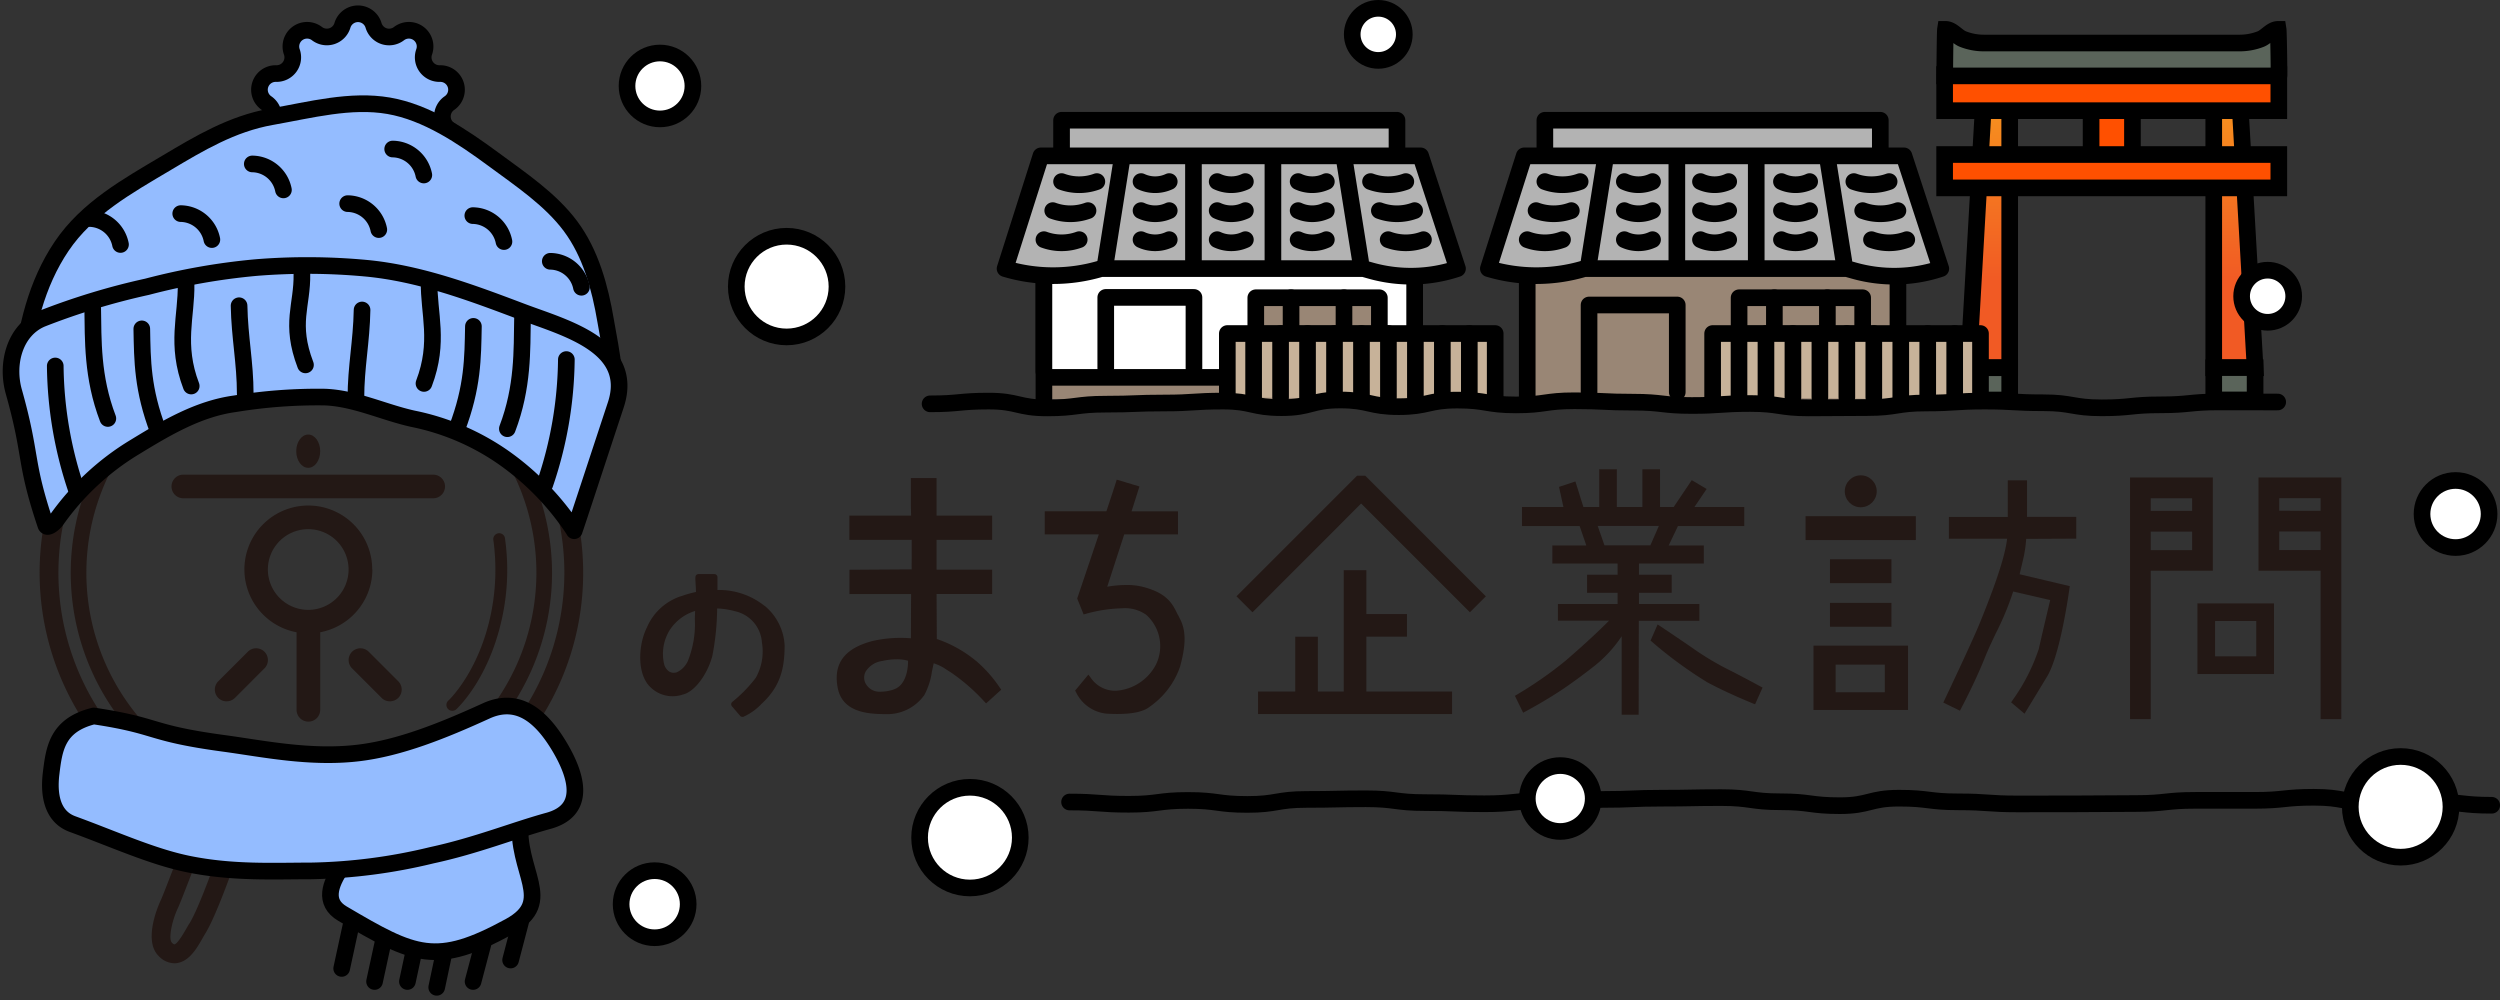 <svg id="_レイヤー_2-2" xmlns="http://www.w3.org/2000/svg" xmlns:xlink="http://www.w3.org/1999/xlink" width="300.43" height="120.18" viewBox="0 0 300.43 120.18">
  <rect x="0" y="0" width="300.43" height="120.18" fill="#333333" stroke="none"/>
  <defs>
    <linearGradient id="linear-gradient" x1="0.499" y1="1" x2="0.499" gradientUnits="objectBoundingBox">
      <stop offset="0.32" stop-color="#f15a24"/>
      <stop offset="1" stop-color="#f7931e"/>
    </linearGradient>
    <linearGradient id="linear-gradient-2" x1="0.501" y1="1" x2="0.501" y2="0" xlink:href="#linear-gradient"/>
  </defs>
  <g id="グループ_19851" data-name="グループ 19851">
    <rect id="長方形_8173" data-name="長方形 8173" width="300" height="120" transform="translate(0 0.18)" fill="none"/>
    <g id="グループ_19838" data-name="グループ 19838">
      <path id="パス_31744" data-name="パス 31744" d="M91.89,72.82a8.765,8.765,0,0,0-5.67-1.92V69.36a.371.371,0,0,0-.38-.37H83.88c-.36.09-.34.34-.29,1.11.02.31.04.68.05,1.04a12.476,12.476,0,0,0-1.59.44,6.725,6.725,0,0,0-4.3,3.8c-1.01,1.99-1.2,5.23.13,6.89a3.8,3.8,0,0,0,4.16,1.2c1.38-.3,2.94-2.33,3.56-4.63a30.9,30.9,0,0,0,.58-5.72,9.454,9.454,0,0,1,2.14.33,4.119,4.119,0,0,1,3.24,3.75,6.454,6.454,0,0,1-.74,4.26,16.731,16.731,0,0,1-2.81,2.88.376.376,0,0,0-.14.26.41.41,0,0,0,.09.28l.98,1.14a.36.36,0,0,0,.29.13.34.34,0,0,0,.1-.01,6.8,6.8,0,0,0,2.2-1.57c2.29-2.1,2.76-4.33,2.76-7.04a6.617,6.617,0,0,0-2.39-4.72ZM80.54,75.63a5.6,5.6,0,0,1,2.99-2.21c-.01.32-.02.64-.03.95a11.929,11.929,0,0,1-.85,5.09,2.767,2.767,0,0,1-1.29,1.32,1.119,1.119,0,0,1-.91-.06,1.549,1.549,0,0,1-.67-1.04,5.461,5.461,0,0,1,.76-4.06Z" fill="#231815"/>
      <path id="パス_31745" data-name="パス 31745" d="M141.57,73.94c-.66-1.38-1.28-2.68-4.32-3.44a7.818,7.818,0,0,0-1.87-.2,13.7,13.7,0,0,0-2.29.2h-.03l2.04-6.28h6.46V61.45h-5.58l.95-2.99-2.73-.82-.11.35c-.14.45-.45,1.4-1.13,3.45h-7.41v2.78h6.49v.02c-1.01,3.01-2.29,6.79-2.55,7.56l-.04.13.77,1.91.32-.09a17.643,17.643,0,0,1,4.3-.65,4.429,4.429,0,0,1,2.9.78,5.056,5.056,0,0,1,1.2,5.93,5.86,5.86,0,0,1-4.86,3.2,3.551,3.551,0,0,1-3-1.56l-.29-.38-1.59,1.92.12.22a4.573,4.573,0,0,0,3.64,2.55c.47.03.92.04,1.32.04,1.9,0,3.17-.29,3.91-.89a9.744,9.744,0,0,0,3.62-4.79c.52-1.94.89-3.97.03-5.67-.09-.17-.17-.34-.25-.52Z" fill="#231815"/>
      <path id="パス_31746" data-name="パス 31746" d="M204.24,72.58h-7.28V71.24h3.93V69.07h-3.93V67.72h7.79V65.55h-4.22l1.11-2.33h7.97V60.93h-5.99l1.47-2.17L203.3,57.7l-2.17,3.23h-1.64V56.39h-2.12v4.54H194.3V56.39h-2.12v4.54h-1.9l-.96-3.07-1.97.65.53,2.42H182.9v2.29h6.93l.8,2.33h-4.08v2.17h7.84v1.35h-3.67v2.17h3.67v1.34h-7.17v2.01h6.14c-.15.15-2.01,2.05-5.26,4.84a46.847,46.847,0,0,1-5.75,4.01l-.3.18.99,2.03.35-.19c.62-.33,2.77-1.52,4.53-2.72,1.18-.8,2.49-1.77,3.71-2.73a15.489,15.489,0,0,0,3.25-3.55v9.43h2.04l.02-11.29h7.28V72.59Zm-4.89-9.38-1.02,2.33h-5.52L192,63.2h7.36Z" fill="#231815"/>
      <path id="パス_31747" data-name="パス 31747" d="M207.49,80.36a34.54,34.54,0,0,1-4.15-2.52c-.33-.24-2.23-1.52-3.76-2.55l-.38-.25-.85,1.95.22.18A50.341,50.341,0,0,0,205.18,82c2.21,1.18,4.51,2.14,5.39,2.5l.34.14.9-2.01-.31-.17C211.04,82.21,208.66,80.93,207.49,80.36Z" fill="#231815"/>
      <rect id="長方形_8174" data-name="長方形 8174" width="13.25" height="2.87" transform="translate(216.98 62.03)" fill="#231815"/>
      <rect id="長方形_8175" data-name="長方形 8175" width="7.39" height="2.87" transform="translate(219.91 67.21)" fill="#231815"/>
      <rect id="長方形_8176" data-name="長方形 8176" width="7.39" height="2.87" transform="translate(219.91 72.45)" fill="#231815"/>
      <circle id="楕円形_786" data-name="楕円形 786" cx="1.92" cy="1.92" r="1.92" transform="translate(221.69 57.12)" fill="#231815"/>
      <path id="パス_31748" data-name="パス 31748" d="M217.93,85.32h11.36V77.59H217.93Zm8.57-5.45v3.32h-5.91V79.87Z" fill="#231815"/>
      <path id="パス_31749" data-name="パス 31749" d="M243.58,57.72h-2.3v4.4H234.2v2.62h6.99v.03c-.21,1.94-1.31,5.32-3.37,10.33-.85,2.07-3.8,8.29-4.13,8.99l-.16.34,2,.98.17-.33c.53-1.01,1.87-3.63,2.89-6.21.29-.72.74-1.69,1.23-2.72a34.925,34.925,0,0,0,2.1-5.04v-.03l4.45,1.03v.03S245.5,75.78,245,78a22.94,22.94,0,0,1-3.13,6.12l-.19.28,1.61,1.37.23-.38c.38-.62,1.19-1.95,2.49-4.1,1.42-2.36,2.41-8.64,2.67-10.51l.05-.34-6.02-1.43v-.03s.2-.85.39-1.66a14.948,14.948,0,0,0,.39-2.56l6.02-.03V62.11h-5.92v-4.4Z" fill="#231815"/>
      <path id="パス_31750" data-name="パス 31750" d="M117.39,79.5l-.25-.2a14.9,14.9,0,0,0-4.56-2.51l-.03-5.41h6.68V68.46h-6.68V64.88h6.68V61.96h-6.68V57.45h-3.09v3.31l.03,1.2h-7.42v2.92h7.49V66.8c0,.53-.01,1.08,0,1.62l-7.48.05v2.92h7.41v.05c-.02,2.09-.02,5.21-.02,5.21v.05h-.06a15.29,15.29,0,0,0-4.52.32c-3.4.88-4.78,2.72-4.22,5.64.61,3.16,4.08,3.16,6.15,3.16a5.471,5.471,0,0,0,4.25-2.28,8.508,8.508,0,0,0,.92-2.82c.07-.33.13-.65.21-.96v-.05l.06.02a5.415,5.415,0,0,1,1.45.72c.17.11.37.24.63.4a23.525,23.525,0,0,1,3.91,3.41l.25.27,1.82-1.65-.19-.27a15.667,15.667,0,0,0-2.74-3.11Zm-10.02,3.37a4.993,4.993,0,0,1-1.49.25,1.894,1.894,0,0,1-1.91-1.09,1.549,1.549,0,0,1,.06-1.33,2.792,2.792,0,0,1,2-1.27,7.638,7.638,0,0,1,1.69-.2,5.083,5.083,0,0,1,1.37.16l.03.04c0,.12.07,2.86-1.75,3.43Z" fill="#231815"/>
      <path id="パス_31751" data-name="パス 31751" d="M164.2,76.51h4.88V73.79H164.2V68.52h-2.72V83.1h-3.11V76.52h-2.72V83.1h-4.47v2.71H174.5V83.1H164.2Z" fill="#231815"/>
      <path id="パス_31752" data-name="パス 31752" d="M163.08,57.17,148.59,71.66l1.92,1.92,13.06-13.07,13.07,13.07,1.92-1.92L164.07,57.17Z" fill="#231815"/>
      <path id="パス_31753" data-name="パス 31753" d="M37.42,36.18A32.637,32.637,0,0,0,23.17,98.19c-1.09,2.9-3.43,9.08-3.84,9.97-.23.48-2.17,4.79-.29,6.7a2.668,2.668,0,0,0,1.91.9,1.368,1.368,0,0,0,.29-.02c1.53-.2,2.47-1.88,3.1-2.99.11-.19.21-.37.29-.5,1.44-2.25,3.97-9.59,4.71-11.79a32.645,32.645,0,1,0,8.08-64.27ZM22.73,111.02c-.1.16-.22.37-.36.61-.68,1.2-1.16,1.82-1.42,1.86a.747.747,0,0,1-.3-.22c-.41-.42-.04-2.51.73-4.15.49-1.04,3.05-7.84,3.86-9.99.63.26,1.27.49,1.92.71-1.03,3.05-3.27,9.39-4.43,11.19ZM37.42,99.24a30.4,30.4,0,1,1,30.4-30.4A30.438,30.438,0,0,1,37.42,99.24Z" fill="#231815"/>
      <path id="パス_31754" data-name="パス 31754" d="M37.42,39.92A28.92,28.92,0,1,0,66.34,68.84,28.948,28.948,0,0,0,37.42,39.92Zm0,55.96A27.04,27.04,0,1,1,64.46,68.84,27.071,27.071,0,0,1,37.42,95.88Z" fill="#231815"/>
      <ellipse id="楕円形_787" data-name="楕円形 787" cx="1.44" cy="2" rx="1.44" ry="2" transform="translate(35.6 52.22)" fill="#231815"/>
      <path id="パス_31755" data-name="パス 31755" d="M52.06,57.04H22.03a1.42,1.42,0,1,0,0,2.84H52.06a1.42,1.42,0,0,0,0-2.84Z" fill="#231815"/>
      <path id="パス_31756" data-name="パス 31756" d="M29.78,78.32l-3.55,3.55a1.418,1.418,0,0,0,0,2,1.4,1.4,0,0,0,1,.41,1.442,1.442,0,0,0,1-.41l3.55-3.55a1.414,1.414,0,0,0-2-2Z" fill="#231815"/>
      <path id="パス_31757" data-name="パス 31757" d="M44.31,78.32a1.414,1.414,0,0,0-2,2l3.55,3.55a1.4,1.4,0,0,0,1,.41,1.442,1.442,0,0,0,1-.41,1.418,1.418,0,0,0,0-2Z" fill="#231815"/>
      <path id="パス_31758" data-name="パス 31758" d="M44.73,68.44a7.68,7.68,0,1,0-9.09,7.54V85.3a1.42,1.42,0,0,0,2.84,0V75.98a7.693,7.693,0,0,0,6.27-7.54Zm-12.54,0a4.85,4.85,0,1,1,4.85,4.85h0A4.861,4.861,0,0,1,32.19,68.44Z" fill="#231815"/>
      <path id="パス_31759" data-name="パス 31759" d="M53.88,84.19a.705.705,0,0,0,.47,1.23.736.736,0,0,0,.48-.18c.16-.15,4.05-3.76,5.58-11.33a27.059,27.059,0,0,0,.27-9.25.7.7,0,0,0-.82-.57.711.711,0,0,0-.57.82,26.3,26.3,0,0,1-.27,8.73c-1.43,7.09-5.11,10.53-5.15,10.56Z" fill="#231815"/>
      <path id="パス_31760" data-name="パス 31760" d="M265.92,57.38h-9.95V86.42h2.49V68.59h7.46V57.38Zm-2.49,6.5v2.23h-4.97V63.88Zm0-4v1.51h-4.97V59.88Z" fill="#231815"/>
      <path id="パス_31761" data-name="パス 31761" d="M271.41,57.38V68.59h7.46V86.42h2.49V57.38h-9.95Zm2.49,4V59.87h4.97v1.51Zm0,4.72V63.87h4.97V66.1Z" fill="#231815"/>
      <path id="パス_31762" data-name="パス 31762" d="M264.07,81h9.2V72.51h-9.2Zm2.12-6.37h4.95v4.24h-4.95Z" fill="#231815"/>
    </g>
    <g id="グループ_19839" data-name="グループ 19839">
      <path id="パス_31763" data-name="パス 31763" d="M128.53,96.38c3.56,0,3.56.27,7.12.27s3.56-.46,7.12-.46,3.56.48,7.12.48,3.56-.6,7.12-.6,3.56-.08,7.12-.08,3.56.46,7.12.46,3.56.14,7.12.14,3.56-.36,7.12-.36,3.56-.16,7.12-.16,3.56-.15,7.12-.15,3.56-.07,7.12-.07,3.56.5,7.12.5,3.56.47,7.12.47,3.56-.9,7.12-.9,3.56.44,7.12.44,3.56.25,7.12.25,3.56-.01,7.12-.01,3.56-.04,7.12-.04,3.56-.38,7.12-.38h7.12c3.56,0,3.56-.37,7.12-.37s3.56.64,7.12.64,3.56-.07,7.13-.07,3.56.39,7.13.39" fill="#fff"/>
      <path id="パス_31764" data-name="パス 31764" d="M128.53,96.38c3.56,0,3.56.27,7.12.27s3.56-.46,7.12-.46,3.56.48,7.12.48,3.56-.6,7.12-.6,3.56-.08,7.12-.08,3.56.46,7.12.46,3.56.14,7.12.14,3.56-.36,7.12-.36,3.56-.16,7.12-.16,3.56-.15,7.12-.15,3.56-.07,7.12-.07,3.56.5,7.12.5,3.56.47,7.12.47,3.56-.9,7.12-.9,3.56.44,7.12.44,3.56.25,7.12.25,3.56-.01,7.12-.01,3.56-.04,7.12-.04,3.56-.38,7.12-.38h7.12c3.56,0,3.56-.37,7.12-.37s3.56.64,7.12.64,3.56-.07,7.13-.07,3.56.39,7.13.39" fill="none" stroke="#000" stroke-linecap="round" stroke-linejoin="round" stroke-width="2"/>
    </g>
    <g id="グループ_19841" data-name="グループ 19841">
      <path id="パス_31779" data-name="パス 31779" d="M236.54,44.19l1.86-32.45h3.11V44.19Z" stroke="#000" stroke-miterlimit="10" stroke-width="2" fill="url(#linear-gradient)"/>
      <rect id="長方形_8177" data-name="長方形 8177" width="8.85" height="4.97" transform="translate(256.26 11.74) rotate(90)" fill="#ff5000" stroke="#000" stroke-miterlimit="10" stroke-width="2"/>
      <path id="パス_31780" data-name="パス 31780" d="M266.03,44.19V11.74h3.11L271,44.19Z" stroke="#000" stroke-miterlimit="10" stroke-width="2" fill="url(#linear-gradient-2)"/>
      <rect id="長方形_8178" data-name="長方形 8178" width="3.88" height="4.97" transform="translate(236.54 48.07) rotate(-90)" fill="#5a645a" stroke="#000" stroke-miterlimit="10" stroke-width="2"/>
      <rect id="長方形_8179" data-name="長方形 8179" width="3.88" height="4.97" transform="translate(266.03 48.06) rotate(-90)" fill="#5a645a" stroke="#000" stroke-miterlimit="10" stroke-width="2"/>
      <rect id="長方形_8180" data-name="長方形 8180" width="40.16" height="4.34" transform="translate(233.69 8.96)" fill="#ff5000" stroke="#000" stroke-miterlimit="10" stroke-width="2"/>
      <path id="パス_31781" data-name="パス 31781" d="M269.16,5.17a6.93,6.93,0,0,0,2.5-.47c.72-.28,1.3-1.17,2.11-1.17.05.31.13,5.59.09,5.59H233.7s.04-5.27.09-5.59c.81,0,1.38.89,2.11,1.17a6.851,6.851,0,0,0,2.5.47h30.78Z" fill="#5a645a" stroke="#000" stroke-miterlimit="10" stroke-width="2"/>
      <rect id="長方形_8181" data-name="長方形 8181" width="40.16" height="4.01" transform="translate(233.69 18.57)" fill="#ff5000" stroke="#000" stroke-miterlimit="10" stroke-width="2"/>
    </g>
    <g id="グループ_19842" data-name="グループ 19842">
      <path id="パス_31782" data-name="パス 31782" d="M125.45,48V25.31H170V48" fill="#998675" stroke="#000" stroke-linecap="round" stroke-linejoin="round" stroke-width="2"/>
      <path id="パス_31783" data-name="パス 31783" d="M125.45,44.66V25.31H170V44.66" fill="#fff" stroke="#000" stroke-linecap="round" stroke-linejoin="round" stroke-width="2"/>
      <rect id="長方形_8182" data-name="長方形 8182" width="40.31" height="4.75" transform="translate(127.57 14.45)" fill="#b3b3b3" stroke="#000" stroke-linecap="round" stroke-linejoin="round" stroke-width="2"/>
      <path id="パス_31784" data-name="パス 31784" d="M125.09,18.73h45.63l4.43,13.55h0a17.723,17.723,0,0,1-10.4.25l-.89-.25H132.33l-.08.02a20.083,20.083,0,0,1-11.47-.02h0Z" fill="#b3b3b3" stroke="#000" stroke-linecap="round" stroke-linejoin="round" stroke-width="2"/>
      <path id="パス_31785" data-name="パス 31785" d="M127.57,21.82a6.134,6.134,0,0,0,4.24,0" fill="none" stroke="#000" stroke-linecap="round" stroke-linejoin="round" stroke-width="2"/>
      <path id="パス_31786" data-name="パス 31786" d="M126.51,25.31a6.134,6.134,0,0,0,4.24,0" fill="none" stroke="#000" stroke-linecap="round" stroke-linejoin="round" stroke-width="2"/>
      <path id="パス_31787" data-name="パス 31787" d="M125.45,28.8a6.134,6.134,0,0,0,4.24,0" fill="none" stroke="#000" stroke-linecap="round" stroke-linejoin="round" stroke-width="2"/>
      <path id="パス_31788" data-name="パス 31788" d="M168.94,21.82a6.134,6.134,0,0,1-4.24,0" fill="none" stroke="#000" stroke-linecap="round" stroke-linejoin="round" stroke-width="2"/>
      <path id="パス_31789" data-name="パス 31789" d="M170,25.31a6.134,6.134,0,0,1-4.24,0" fill="none" stroke="#000" stroke-linecap="round" stroke-linejoin="round" stroke-width="2"/>
      <path id="パス_31790" data-name="パス 31790" d="M171.06,28.8a6.134,6.134,0,0,1-4.24,0" fill="none" stroke="#000" stroke-linecap="round" stroke-linejoin="round" stroke-width="2"/>
      <path id="パス_31791" data-name="パス 31791" d="M137.12,21.82a4,4,0,0,0,3.39,0" fill="none" stroke="#000" stroke-linecap="round" stroke-linejoin="round" stroke-width="2"/>
      <path id="パス_31792" data-name="パス 31792" d="M137.12,25.31a4,4,0,0,0,3.39,0" fill="none" stroke="#000" stroke-linecap="round" stroke-linejoin="round" stroke-width="2"/>
      <path id="パス_31793" data-name="パス 31793" d="M137.12,28.8a4,4,0,0,0,3.39,0" fill="none" stroke="#000" stroke-linecap="round" stroke-linejoin="round" stroke-width="2"/>
      <path id="パス_31794" data-name="パス 31794" d="M146.27,21.82a4,4,0,0,0,3.39,0" fill="none" stroke="#000" stroke-linecap="round" stroke-linejoin="round" stroke-width="2"/>
      <path id="パス_31795" data-name="パス 31795" d="M146.27,25.31a4,4,0,0,0,3.39,0" fill="none" stroke="#000" stroke-linecap="round" stroke-linejoin="round" stroke-width="2"/>
      <path id="パス_31796" data-name="パス 31796" d="M146.27,28.8a4,4,0,0,0,3.39,0" fill="none" stroke="#000" stroke-linecap="round" stroke-linejoin="round" stroke-width="2"/>
      <path id="パス_31797" data-name="パス 31797" d="M156,21.82a4,4,0,0,0,3.39,0" fill="none" stroke="#000" stroke-linecap="round" stroke-linejoin="round" stroke-width="2"/>
      <path id="パス_31798" data-name="パス 31798" d="M156,25.31a4,4,0,0,0,3.39,0" fill="none" stroke="#000" stroke-linecap="round" stroke-linejoin="round" stroke-width="2"/>
      <path id="パス_31799" data-name="パス 31799" d="M156,28.8a4,4,0,0,0,3.39,0" fill="none" stroke="#000" stroke-linecap="round" stroke-linejoin="round" stroke-width="2"/>
      <line id="線_2161" data-name="線 2161" x1="1.98" y2="12.51" transform="translate(132.88 18.91)" fill="#b3b3b3" stroke="#000" stroke-linecap="round" stroke-linejoin="round" stroke-width="2"/>
      <line id="線_2162" data-name="線 2162" x2="1.99" y2="12.51" transform="translate(161.51 18.91)" fill="#b3b3b3" stroke="#000" stroke-linecap="round" stroke-linejoin="round" stroke-width="2"/>
      <line id="線_2163" data-name="線 2163" y2="12.5" transform="translate(143.42 19)" fill="#b3b3b3" stroke="#000" stroke-linecap="round" stroke-linejoin="round" stroke-width="2"/>
      <line id="線_2164" data-name="線 2164" y2="12.5" transform="translate(152.97 19)" fill="#b3b3b3" stroke="#000" stroke-linecap="round" stroke-linejoin="round" stroke-width="2"/>
      <path id="パス_31800" data-name="パス 31800" d="M143.48,44.25V35.74h-10.6v8.51" fill="none" stroke="#000" stroke-linecap="round" stroke-linejoin="round" stroke-width="2"/>
      <line id="線_2165" data-name="線 2165" x1="20.37" transform="translate(126.06 45.35)" fill="none" stroke="#000" stroke-linecap="round" stroke-linejoin="round" stroke-width="2"/>
      <rect id="長方形_8183" data-name="長方形 8183" width="14.85" height="4.36" transform="translate(150.91 35.78)" fill="#998675" stroke="#000" stroke-linecap="round" stroke-linejoin="round" stroke-width="2"/>
      <line id="線_2166" data-name="線 2166" y2="4.36" transform="translate(155.15 35.78)" fill="none" stroke="#000" stroke-linecap="round" stroke-linejoin="round" stroke-width="2"/>
      <line id="線_2167" data-name="線 2167" y2="4.36" transform="translate(161.51 35.78)" fill="none" stroke="#000" stroke-linecap="round" stroke-linejoin="round" stroke-width="2"/>
    </g>
    <g id="グループ_19843" data-name="グループ 19843">
      <path id="パス_31801" data-name="パス 31801" d="M183.53,48V25.31h44.55V48" fill="#998675" stroke="#000" stroke-linecap="round" stroke-linejoin="round" stroke-width="2"/>
      <rect id="長方形_8184" data-name="長方形 8184" width="40.31" height="4.75" transform="translate(185.65 14.45)" fill="#b3b3b3" stroke="#000" stroke-linecap="round" stroke-linejoin="round" stroke-width="2"/>
      <path id="パス_31802" data-name="パス 31802" d="M183.17,18.73H228.8l4.43,13.55h0a17.723,17.723,0,0,1-10.4.25l-.89-.25H190.41l-.08.02a20.083,20.083,0,0,1-11.47-.02h0Z" fill="#b3b3b3" stroke="#000" stroke-linecap="round" stroke-linejoin="round" stroke-width="2"/>
      <path id="パス_31803" data-name="パス 31803" d="M185.65,21.82a6.134,6.134,0,0,0,4.24,0" fill="none" stroke="#000" stroke-linecap="round" stroke-linejoin="round" stroke-width="2"/>
      <path id="パス_31804" data-name="パス 31804" d="M184.59,25.31a6.134,6.134,0,0,0,4.24,0" fill="none" stroke="#000" stroke-linecap="round" stroke-linejoin="round" stroke-width="2"/>
      <path id="パス_31805" data-name="パス 31805" d="M183.53,28.8a6.134,6.134,0,0,0,4.24,0" fill="none" stroke="#000" stroke-linecap="round" stroke-linejoin="round" stroke-width="2"/>
      <path id="パス_31806" data-name="パス 31806" d="M227.02,21.82a6.134,6.134,0,0,1-4.24,0" fill="none" stroke="#000" stroke-linecap="round" stroke-linejoin="round" stroke-width="2"/>
      <path id="パス_31807" data-name="パス 31807" d="M228.08,25.31a6.134,6.134,0,0,1-4.24,0" fill="none" stroke="#000" stroke-linecap="round" stroke-linejoin="round" stroke-width="2"/>
      <path id="パス_31808" data-name="パス 31808" d="M229.14,28.8a6.134,6.134,0,0,1-4.24,0" fill="none" stroke="#000" stroke-linecap="round" stroke-linejoin="round" stroke-width="2"/>
      <path id="パス_31809" data-name="パス 31809" d="M195.2,21.82a4,4,0,0,0,3.39,0" fill="none" stroke="#000" stroke-linecap="round" stroke-linejoin="round" stroke-width="2"/>
      <path id="パス_31810" data-name="パス 31810" d="M195.2,25.31a4,4,0,0,0,3.39,0" fill="none" stroke="#000" stroke-linecap="round" stroke-linejoin="round" stroke-width="2"/>
      <path id="パス_31811" data-name="パス 31811" d="M195.2,28.8a4,4,0,0,0,3.39,0" fill="none" stroke="#000" stroke-linecap="round" stroke-linejoin="round" stroke-width="2"/>
      <path id="パス_31812" data-name="パス 31812" d="M204.35,21.82a4,4,0,0,0,3.39,0" fill="none" stroke="#000" stroke-linecap="round" stroke-linejoin="round" stroke-width="2"/>
      <path id="パス_31813" data-name="パス 31813" d="M204.35,25.31a4,4,0,0,0,3.39,0" fill="none" stroke="#000" stroke-linecap="round" stroke-linejoin="round" stroke-width="2"/>
      <path id="パス_31814" data-name="パス 31814" d="M204.35,28.8a4,4,0,0,0,3.39,0" fill="none" stroke="#000" stroke-linecap="round" stroke-linejoin="round" stroke-width="2"/>
      <path id="パス_31815" data-name="パス 31815" d="M214.08,21.82a4,4,0,0,0,3.39,0" fill="none" stroke="#000" stroke-linecap="round" stroke-linejoin="round" stroke-width="2"/>
      <path id="パス_31816" data-name="パス 31816" d="M214.08,25.31a4,4,0,0,0,3.39,0" fill="none" stroke="#000" stroke-linecap="round" stroke-linejoin="round" stroke-width="2"/>
      <path id="パス_31817" data-name="パス 31817" d="M214.08,28.8a4,4,0,0,0,3.39,0" fill="none" stroke="#000" stroke-linecap="round" stroke-linejoin="round" stroke-width="2"/>
      <line id="線_2168" data-name="線 2168" x1="1.98" y2="12.51" transform="translate(190.96 18.91)" fill="#b3b3b3" stroke="#000" stroke-linecap="round" stroke-linejoin="round" stroke-width="2"/>
      <line id="線_2169" data-name="線 2169" x2="1.98" y2="12.51" transform="translate(219.6 18.91)" fill="#b3b3b3" stroke="#000" stroke-linecap="round" stroke-linejoin="round" stroke-width="2"/>
      <line id="線_2170" data-name="線 2170" y2="12.5" transform="translate(201.51 19)" fill="#b3b3b3" stroke="#000" stroke-linecap="round" stroke-linejoin="round" stroke-width="2"/>
      <line id="線_2171" data-name="線 2171" y2="12.5" transform="translate(211.05 19)" fill="#b3b3b3" stroke="#000" stroke-linecap="round" stroke-linejoin="round" stroke-width="2"/>
      <path id="パス_31818" data-name="パス 31818" d="M201.56,47.13V36.65h-10.6V47.13" fill="none" stroke="#000" stroke-linecap="round" stroke-linejoin="round" stroke-width="2"/>
      <rect id="長方形_8185" data-name="長方形 8185" width="14.85" height="4.36" transform="translate(208.99 35.78)" fill="none" stroke="#000" stroke-linecap="round" stroke-linejoin="round" stroke-width="2"/>
      <line id="線_2172" data-name="線 2172" y2="4.36" transform="translate(213.23 35.78)" fill="none" stroke="#000" stroke-linecap="round" stroke-linejoin="round" stroke-width="2"/>
      <line id="線_2173" data-name="線 2173" y2="4.36" transform="translate(219.6 35.78)" fill="none" stroke="#000" stroke-linecap="round" stroke-linejoin="round" stroke-width="2"/>
    </g>
    <circle id="楕円形_788" data-name="楕円形 788" cx="6.05" cy="6.05" r="6.05" transform="translate(88.48 28.39)" fill="#fff" stroke="#000" stroke-linecap="round" stroke-linejoin="round" stroke-width="2"/>
    <circle id="楕円形_789" data-name="楕円形 789" cx="6.05" cy="6.05" r="6.05" transform="translate(110.51 94.61)" fill="#fff" stroke="#000" stroke-linecap="round" stroke-linejoin="round" stroke-width="2"/>
    <circle id="楕円形_790" data-name="楕円形 790" cx="3.96" cy="3.96" r="3.96" transform="translate(183.54 92)" fill="#fff" stroke="#000" stroke-linecap="round" stroke-linejoin="round" stroke-width="2"/>
    <circle id="楕円形_791" data-name="楕円形 791" cx="3.96" cy="3.96" r="3.96" transform="translate(75.35 6.37)" fill="#fff" stroke="#000" stroke-linecap="round" stroke-linejoin="round" stroke-width="2"/>
    <circle id="楕円形_792" data-name="楕円形 792" cx="6.05" cy="6.05" r="6.05" transform="translate(282.44 90.91)" fill="#fff" stroke="#000" stroke-linecap="round" stroke-linejoin="round" stroke-width="2"/>
    <circle id="楕円形_793" data-name="楕円形 793" cx="4.03" cy="4.03" r="4.03" transform="translate(74.64 104.63)" fill="#fff" stroke="#000" stroke-linecap="round" stroke-linejoin="round" stroke-width="2"/>
    <circle id="楕円形_794" data-name="楕円形 794" cx="3.13" cy="3.13" r="3.13" transform="translate(162.5 1)" fill="#fff" stroke="#000" stroke-linecap="round" stroke-linejoin="round" stroke-width="2"/>
    <circle id="楕円形_795" data-name="楕円形 795" cx="3.13" cy="3.13" r="3.13" transform="translate(269.38 32.47)" fill="#fff" stroke="#000" stroke-linecap="round" stroke-linejoin="round" stroke-width="2"/>
    <circle id="楕円形_796" data-name="楕円形 796" cx="4.03" cy="4.03" r="4.03" transform="translate(291.06 57.74)" fill="#fff" stroke="#000" stroke-linecap="round" stroke-linejoin="round" stroke-width="2"/>
    <g id="グループ_19844" data-name="グループ 19844">
      <path id="パス_31819" data-name="パス 31819" d="M147.49,47.75V40.08h32.19v7.97" fill="#c7b299" stroke="#000" stroke-linecap="round" stroke-linejoin="round" stroke-width="2"/>
      <line id="線_2174" data-name="線 2174" y1="7.67" transform="translate(150.65 40.08)" fill="none" stroke="#000" stroke-linecap="round" stroke-linejoin="round" stroke-width="2"/>
      <line id="線_2175" data-name="線 2175" y1="7.67" transform="translate(153.89 40.08)" fill="none" stroke="#000" stroke-linecap="round" stroke-linejoin="round" stroke-width="2"/>
      <line id="線_2176" data-name="線 2176" y1="7.67" transform="translate(157.13 40.08)" fill="none" stroke="#000" stroke-linecap="round" stroke-linejoin="round" stroke-width="2"/>
      <line id="線_2177" data-name="線 2177" y1="7.67" transform="translate(160.37 40.08)" fill="none" stroke="#000" stroke-linecap="round" stroke-linejoin="round" stroke-width="2"/>
      <line id="線_2178" data-name="線 2178" y1="7.67" transform="translate(163.61 40.08)" fill="none" stroke="#000" stroke-linecap="round" stroke-linejoin="round" stroke-width="2"/>
      <line id="線_2179" data-name="線 2179" y1="7.67" transform="translate(166.85 40.08)" fill="none" stroke="#000" stroke-linecap="round" stroke-linejoin="round" stroke-width="2"/>
      <line id="線_2180" data-name="線 2180" y1="7.67" transform="translate(170.09 40.08)" fill="none" stroke="#000" stroke-linecap="round" stroke-linejoin="round" stroke-width="2"/>
      <line id="線_2181" data-name="線 2181" y1="7.67" transform="translate(173.33 40.08)" fill="none" stroke="#000" stroke-linecap="round" stroke-linejoin="round" stroke-width="2"/>
      <line id="線_2182" data-name="線 2182" y1="7.67" transform="translate(176.57 40.08)" fill="none" stroke="#000" stroke-linecap="round" stroke-linejoin="round" stroke-width="2"/>
    </g>
    <g id="グループ_19845" data-name="グループ 19845">
      <path id="パス_31820" data-name="パス 31820" d="M205.81,47.75V40.08H238v7.97" fill="#c7b299" stroke="#000" stroke-linecap="round" stroke-linejoin="round" stroke-width="2"/>
      <line id="線_2183" data-name="線 2183" y1="7.67" transform="translate(208.98 40.08)" fill="none" stroke="#000" stroke-linecap="round" stroke-linejoin="round" stroke-width="2"/>
      <line id="線_2184" data-name="線 2184" y1="7.67" transform="translate(212.22 40.08)" fill="none" stroke="#000" stroke-linecap="round" stroke-linejoin="round" stroke-width="2"/>
      <line id="線_2185" data-name="線 2185" y1="7.67" transform="translate(215.46 40.08)" fill="none" stroke="#000" stroke-linecap="round" stroke-linejoin="round" stroke-width="2"/>
      <line id="線_2186" data-name="線 2186" y1="7.67" transform="translate(218.7 40.08)" fill="none" stroke="#000" stroke-linecap="round" stroke-linejoin="round" stroke-width="2"/>
      <line id="線_2187" data-name="線 2187" y1="7.67" transform="translate(221.94 40.08)" fill="none" stroke="#000" stroke-linecap="round" stroke-linejoin="round" stroke-width="2"/>
      <line id="線_2188" data-name="線 2188" y1="7.67" transform="translate(225.18 40.08)" fill="none" stroke="#000" stroke-linecap="round" stroke-linejoin="round" stroke-width="2"/>
      <line id="線_2189" data-name="線 2189" y1="7.67" transform="translate(228.42 40.08)" fill="none" stroke="#000" stroke-linecap="round" stroke-linejoin="round" stroke-width="2"/>
      <line id="線_2190" data-name="線 2190" y1="7.67" transform="translate(231.66 40.08)" fill="none" stroke="#000" stroke-linecap="round" stroke-linejoin="round" stroke-width="2"/>
      <line id="線_2191" data-name="線 2191" y1="7.67" transform="translate(234.9 40.08)" fill="none" stroke="#000" stroke-linecap="round" stroke-linejoin="round" stroke-width="2"/>
    </g>
    <g id="グループ_19846" data-name="グループ 19846">
      <path id="パス_31821" data-name="パス 31821" d="M111.77,48.53c3.52,0,3.52-.33,7.04-.33s3.52.82,7.04.82,3.52-.45,7.04-.45,3.52-.14,7.04-.14,3.52-.23,7.04-.23,3.52.79,7.04.79,3.52-.92,7.04-.92,3.52.8,7.04.8,3.52-.79,7.04-.79,3.52.58,7.04.58,3.52-.5,7.04-.5,3.52.17,7.04.17,3.52.4,7.04.4,3.52-.24,7.04-.24,3.52.53,7.04.53,3.52-.04,7.04-.04,3.52-.55,7.04-.55,3.52-.23,7.04-.23,3.52.2,7.04.2,3.52.61,7.04.61,3.52-.36,7.05-.36,3.53-.35,7.05-.35,3.53.01,7.05.01" fill="#fff"/>
      <path id="パス_31822" data-name="パス 31822" d="M111.77,48.53c3.52,0,3.52-.33,7.04-.33s3.52.82,7.04.82,3.52-.45,7.04-.45,3.52-.14,7.04-.14,3.52-.23,7.04-.23,3.52.79,7.04.79,3.52-.92,7.04-.92,3.52.8,7.04.8,3.52-.79,7.04-.79,3.52.58,7.04.58,3.52-.5,7.04-.5,3.52.17,7.04.17,3.52.4,7.04.4,3.52-.24,7.04-.24,3.52.53,7.04.53,3.52-.04,7.04-.04,3.52-.55,7.04-.55,3.52-.23,7.04-.23,3.52.2,7.04.2,3.52.61,7.04.61,3.52-.36,7.05-.36,3.53-.35,7.05-.35,3.53.01,7.05.01" fill="none" stroke="#000" stroke-linecap="round" stroke-linejoin="round" stroke-width="2"/>
    </g>
    <path id="パス_31823" data-name="パス 31823" d="M44.89,3.05h0a1.949,1.949,0,0,0,3.06.99h0a1.948,1.948,0,0,1,3.02,2.2h0a1.947,1.947,0,0,0,1.89,2.6h0a1.944,1.944,0,0,1,1.15,3.55h0a1.944,1.944,0,0,0,0,3.21h0a1.944,1.944,0,0,1-1.15,3.55h0a1.947,1.947,0,0,0-1.89,2.6h0a1.948,1.948,0,0,1-3.02,2.2h0a1.955,1.955,0,0,0-3.06.99h0a1.951,1.951,0,0,1-3.74,0h0a1.949,1.949,0,0,0-3.06-.99h0a1.948,1.948,0,0,1-3.02-2.2h0a1.947,1.947,0,0,0-1.89-2.6h0a1.944,1.944,0,0,1-1.15-3.55h0a1.944,1.944,0,0,0,0-3.21h0a1.944,1.944,0,0,1,1.15-3.55h0a1.947,1.947,0,0,0,1.89-2.6h0a1.948,1.948,0,0,1,3.02-2.2h0a1.955,1.955,0,0,0,3.06-.99h0a1.951,1.951,0,0,1,3.74,0Z" fill="#94bcff" stroke="#000" stroke-linecap="round" stroke-linejoin="round" stroke-width="2"/>
    <g id="グループ_19847" data-name="グループ 19847">
      <path id="パス_31824" data-name="パス 31824" d="M2.52,45.02c.59-5.57,1.84-10.91,4.89-15.43s7.87-7.21,12.64-10.04c3.87-2.3,7.82-4.68,12.57-5.52s9.52-2.11,14.09-1.32,8.83,3.67,12.57,6.42c3.32,2.45,6.87,4.82,9.28,8.05S72.1,34.5,72.79,38.6c.62,3.71,1.78,8.04.28,12.39" fill="#94bcff"/>
      <path id="パス_31825" data-name="パス 31825" d="M2.52,45.02c.59-5.57,1.84-10.91,4.89-15.43s7.87-7.21,12.64-10.04c3.87-2.3,7.82-4.68,12.57-5.52s9.52-2.11,14.09-1.32,8.83,3.67,12.57,6.42c3.32,2.45,6.87,4.82,9.28,8.05S72.1,34.5,72.79,38.6c.62,3.71,1.78,8.04.28,12.39" fill="none" stroke="#000" stroke-linecap="round" stroke-linejoin="round" stroke-width="2"/>
    </g>
    <line id="線_2192" data-name="線 2192" y1="5.63" x2="1.22" transform="translate(41.06 110.75)" fill="none" stroke="#000" stroke-linecap="round" stroke-linejoin="round" stroke-width="2"/>
    <line id="線_2193" data-name="線 2193" y1="5.63" x2="1.22" transform="translate(45.01 112.32)" fill="none" stroke="#000" stroke-linecap="round" stroke-linejoin="round" stroke-width="2"/>
    <line id="線_2194" data-name="線 2194" y1="5.63" x2="1.21" transform="translate(48.96 112.32)" fill="none" stroke="#000" stroke-linecap="round" stroke-linejoin="round" stroke-width="2"/>
    <line id="線_2195" data-name="線 2195" y1="4.68" x2="0.99" transform="translate(52.48 113.97)" fill="none" stroke="#000" stroke-linecap="round" stroke-linejoin="round" stroke-width="2"/>
    <line id="線_2196" data-name="線 2196" y1="4.62" x2="1.22" transform="translate(56.85 113.33)" fill="none" stroke="#000" stroke-linecap="round" stroke-linejoin="round" stroke-width="2"/>
    <line id="線_2197" data-name="線 2197" y1="4.62" x2="1.21" transform="translate(61.36 110.75)" fill="none" stroke="#000" stroke-linecap="round" stroke-linejoin="round" stroke-width="2"/>
    <path id="パス_31826" data-name="パス 31826" d="M47.19,17.91a3.87,3.87,0,0,1,3.74,3.12" fill="none" stroke="#000" stroke-linecap="round" stroke-linejoin="round" stroke-width="2"/>
    <path id="パス_31827" data-name="パス 31827" d="M41.78,24.47a3.87,3.87,0,0,1,3.74,3.12" fill="none" stroke="#000" stroke-linecap="round" stroke-linejoin="round" stroke-width="2"/>
    <path id="パス_31828" data-name="パス 31828" d="M21.72,25.67a3.87,3.87,0,0,1,3.74,3.12" fill="none" stroke="#000" stroke-linecap="round" stroke-linejoin="round" stroke-width="2"/>
    <path id="パス_31829" data-name="パス 31829" d="M10.74,26.26a3.87,3.87,0,0,1,3.74,3.12" fill="none" stroke="#000" stroke-linecap="round" stroke-linejoin="round" stroke-width="2"/>
    <path id="パス_31830" data-name="パス 31830" d="M30.32,19.7a3.87,3.87,0,0,1,3.74,3.12" fill="none" stroke="#000" stroke-linecap="round" stroke-linejoin="round" stroke-width="2"/>
    <path id="パス_31831" data-name="パス 31831" d="M56.82,25.91a3.87,3.87,0,0,1,3.74,3.12" fill="none" stroke="#000" stroke-linecap="round" stroke-linejoin="round" stroke-width="2"/>
    <path id="パス_31832" data-name="パス 31832" d="M66.13,31.4a3.869,3.869,0,0,1,3.74,3.12" fill="none" stroke="#000" stroke-linecap="round" stroke-linejoin="round" stroke-width="2"/>
    <g id="グループ_19848" data-name="グループ 19848">
      <path id="パス_31833" data-name="パス 31833" d="M44.24,99.83c.15,1.16-7.68,7.26-3.09,9.96,8.7,5.12,11.23,6.38,20.09,1.54,5.58-3.05.7-6.52,1.29-12.85" fill="#94bcff"/>
      <path id="パス_31834" data-name="パス 31834" d="M44.24,99.83c.15,1.16-7.68,7.26-3.09,9.96,8.7,5.12,11.23,6.38,20.09,1.54,5.58-3.05.7-6.52,1.29-12.85" fill="none" stroke="#000" stroke-linecap="round" stroke-linejoin="round" stroke-width="2"/>
    </g>
    <g id="グループ_19849" data-name="グループ 19849">
      <path id="パス_31835" data-name="パス 31835" d="M11.26,86.04c7.94,1.19,6.41,2.04,15.62,3.29,4.73.64,10.36,1.84,16.15,1.16,5.01-.59,10.23-2.7,15.4-5.06,4.05-1.85,6.85.99,8.86,4.39,2.21,3.75,3.03,7.61-1.38,8.82-4.15,1.14-8.66,2.98-14.04,4.14a65.934,65.934,0,0,1-14.51,1.88c-4.38,0-9.38.27-14.72-.82-4.33-.88-8.87-2.96-13.93-4.81-2.43-.89-2.88-3.49-2.57-6.06.36-2.96.7-5.83,5.12-6.93Z" fill="#94bcff"/>
      <path id="パス_31836" data-name="パス 31836" d="M11.26,86.04c7.94,1.19,6.41,2.04,15.62,3.29,4.73.64,10.36,1.84,16.15,1.16,5.01-.59,10.23-2.7,15.4-5.06,4.05-1.85,6.85.99,8.86,4.39,2.21,3.75,3.03,7.61-1.38,8.82-4.15,1.14-8.66,2.98-14.04,4.14a65.934,65.934,0,0,1-14.51,1.88c-4.38,0-9.38.27-14.72-.82-4.33-.88-8.87-2.96-13.93-4.81-2.43-.89-2.88-3.49-2.57-6.06.36-2.96.7-5.83,5.12-6.93Z" fill="none" stroke="#000" stroke-linecap="round" stroke-linejoin="round" stroke-width="2"/>
    </g>
    <g id="グループ_19850" data-name="グループ 19850">
      <path id="パス_31837" data-name="パス 31837" d="M69.01,63.77a32.512,32.512,0,0,0-8.39-8.71,29.075,29.075,0,0,0-11.01-4.74c-3.51-.78-6.93-2.45-10.53-2.6a61.5,61.5,0,0,0-10.83.8c-4.43.6-8.3,2.92-12.04,5.2a31.332,31.332,0,0,0-9.45,8.8c-.29.41-1.1,1.06-1.26.58-2.62-7.8-1.61-8.11-3.84-16.03-.95-3.37.11-7.37,3.33-8.75a84.106,84.106,0,0,1,12.69-3.86,80.089,80.089,0,0,1,13.03-2.3,76.159,76.159,0,0,1,13.25.07c6.52.61,12.72,2.95,18.84,5.26,5.03,1.9,13.5,4.05,11.22,11.11-2.51,7.6-5,15.21-5.02,15.18Z" fill="#94bcff"/>
      <path id="パス_31838" data-name="パス 31838" d="M69.01,63.77a32.512,32.512,0,0,0-8.39-8.71,29.075,29.075,0,0,0-11.01-4.74c-3.51-.78-6.93-2.45-10.53-2.6a61.5,61.5,0,0,0-10.83.8c-4.43.6-8.3,2.92-12.04,5.2a31.332,31.332,0,0,0-9.45,8.8c-.29.41-1.1,1.06-1.26.58-2.62-7.8-1.61-8.11-3.84-16.03-.95-3.37.11-7.37,3.33-8.75a84.106,84.106,0,0,1,12.69-3.86,80.089,80.089,0,0,1,13.03-2.3,76.159,76.159,0,0,1,13.25.07c6.52.61,12.72,2.95,18.84,5.26,5.03,1.9,13.5,4.05,11.22,11.11-2.51,7.6-5,15.21-5.02,15.18Z" fill="none" stroke="#000" stroke-linecap="round" stroke-linejoin="round" stroke-width="2"/>
    </g>
    <path id="パス_31839" data-name="パス 31839" d="M11.14,37.02c.07,3.82-.09,8.26,1.82,13.27" fill="none" stroke="#000" stroke-linecap="round" stroke-linejoin="round" stroke-width="2"/>
    <path id="パス_31840" data-name="パス 31840" d="M17.04,39.52c.07,3.82.07,7.28,1.98,12.29" fill="none" stroke="#000" stroke-linecap="round" stroke-linejoin="round" stroke-width="2"/>
    <path id="パス_31841" data-name="パス 31841" d="M28.73,36.74c.07,3.82.74,6.87.74,10.58" fill="none" stroke="#000" stroke-linecap="round" stroke-linejoin="round" stroke-width="2"/>
    <path id="パス_31842" data-name="パス 31842" d="M22.36,34.15c.07,3.82-1.29,7.23.62,12.24" fill="none" stroke="#000" stroke-linecap="round" stroke-linejoin="round" stroke-width="2"/>
    <path id="パス_31843" data-name="パス 31843" d="M36.28,32.91c.07,3.82-1.48,5.93.43,10.94" fill="none" stroke="#000" stroke-linecap="round" stroke-linejoin="round" stroke-width="2"/>
    <path id="パス_31844" data-name="パス 31844" d="M6.64,43.98a47.712,47.712,0,0,0,2.59,15" fill="none" stroke="#000" stroke-linecap="round" stroke-linejoin="round" stroke-width="2"/>
    <path id="パス_31845" data-name="パス 31845" d="M62.79,38.25c-.07,3.82.09,8.26-1.82,13.27" fill="none" stroke="#000" stroke-linecap="round" stroke-linejoin="round" stroke-width="2"/>
    <path id="パス_31846" data-name="パス 31846" d="M56.89,39.22c-.07,3.82-.07,7.28-1.98,12.29" fill="none" stroke="#000" stroke-linecap="round" stroke-linejoin="round" stroke-width="2"/>
    <path id="パス_31847" data-name="パス 31847" d="M43.51,37.25c-.07,3.82-.74,6.87-.74,10.58" fill="none" stroke="#000" stroke-linecap="round" stroke-linejoin="round" stroke-width="2"/>
    <path id="パス_31848" data-name="パス 31848" d="M51.57,33.84c-.07,3.82,1.29,7.23-.62,12.24" fill="none" stroke="#000" stroke-linecap="round" stroke-linejoin="round" stroke-width="2"/>
    <path id="パス_31849" data-name="パス 31849" d="M68.06,43.21a47.712,47.712,0,0,1-2.59,15" fill="none" stroke="#000" stroke-linecap="round" stroke-linejoin="round" stroke-width="2"/>
  </g>
</svg>
